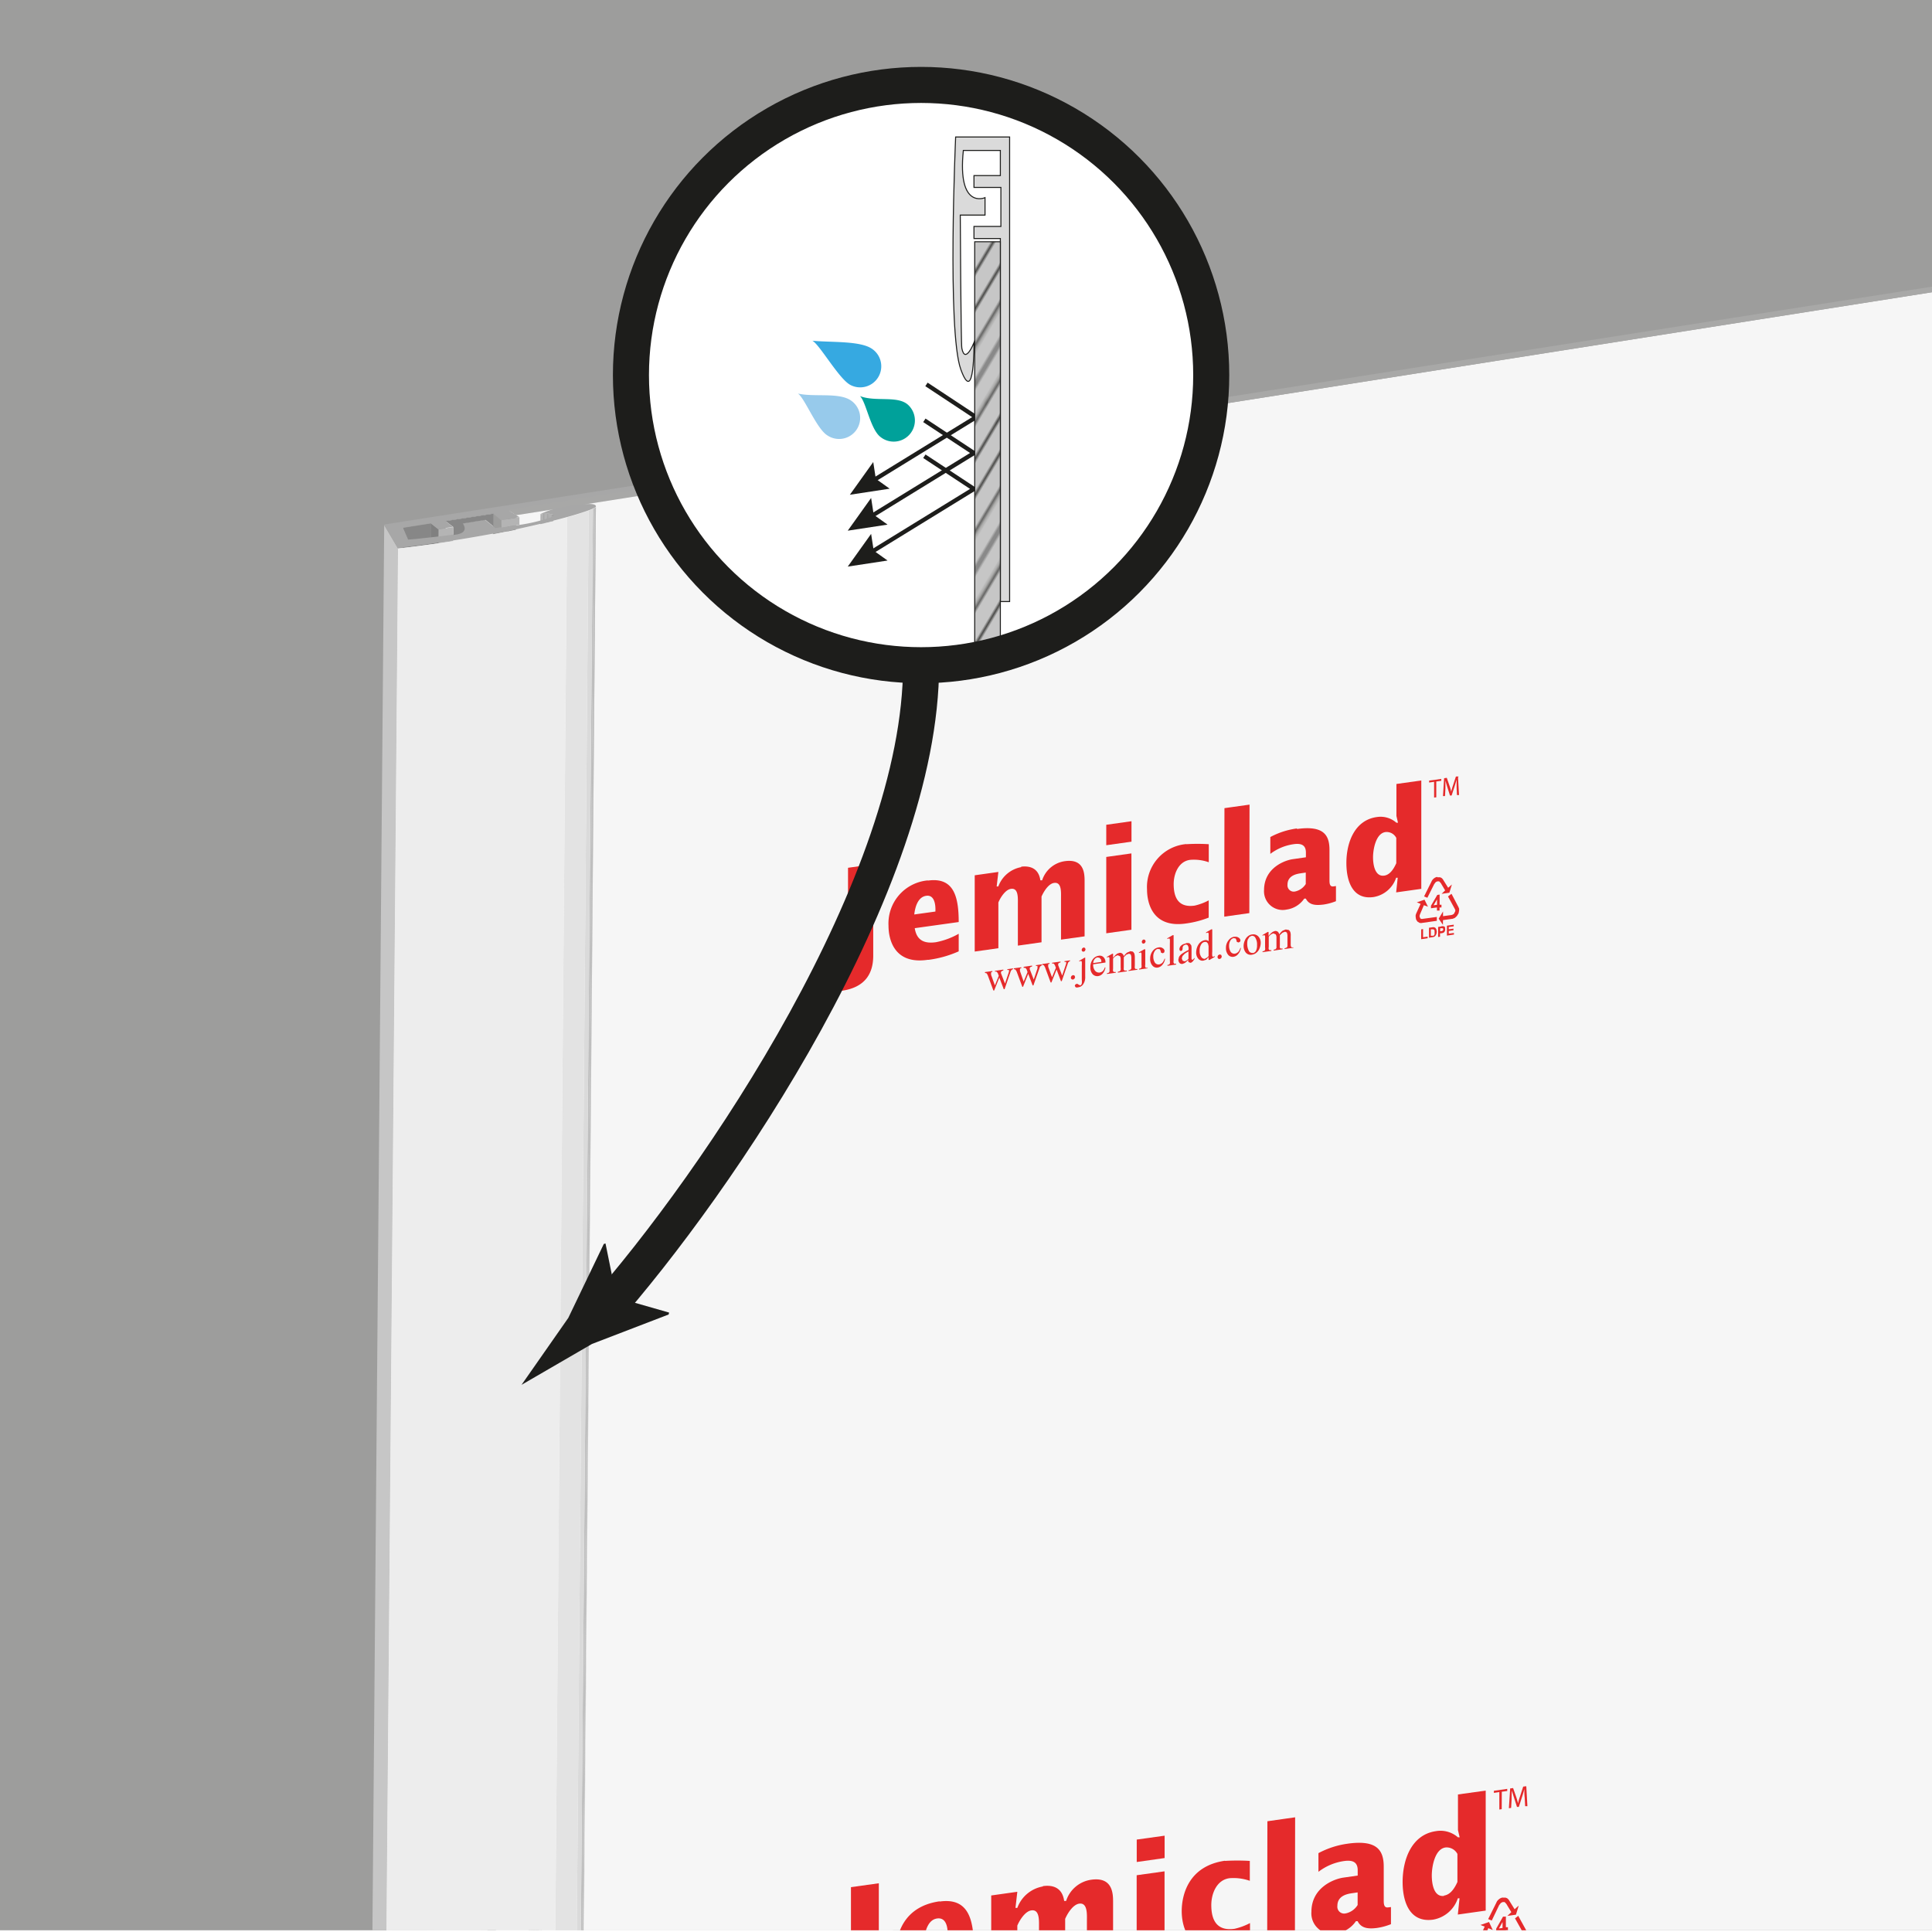 <?xml version="1.0" encoding="UTF-8"?> <svg xmlns="http://www.w3.org/2000/svg" xmlns:xlink="http://www.w3.org/1999/xlink" viewBox="0 0 283.46 283.46"><defs><style>.cls-1,.cls-3,.cls-40,.cls-46,.cls-48{fill:none;}.cls-2{fill:#fff;}.cls-3,.cls-40,.cls-42,.cls-46,.cls-48{stroke:#1d1d1b;}.cls-3{stroke-width:0.72px;}.cls-4{clip-path:url(#clip-path);}.cls-5{fill:#9d9d9c;}.cls-6{isolation:isolate;}.cls-7{fill:#ededed;}.cls-8{clip-path:url(#clip-path-2);}.cls-9{fill:#838383;}.cls-10{fill:#868686;}.cls-11{fill:#898989;}.cls-12{fill:#8c8c8c;}.cls-13{fill:#8f8f8f;}.cls-14{fill:#929292;}.cls-15{fill:#959595;}.cls-16{fill:#989898;}.cls-17{fill:#9b9b9b;}.cls-18{fill:#9e9e9e;}.cls-19{fill:#a1a1a1;}.cls-20{fill:#a4a4a4;}.cls-21{fill:#a7a7a7;}.cls-22{fill:#aaa;}.cls-23{fill:#adadad;}.cls-24{fill:#878787;}.cls-25{fill:#b4b4b4;}.cls-26{fill:gray;}.cls-27{fill:#c6c6c6;}.cls-28{clip-path:url(#clip-path-3);}.cls-29{fill:#a6a6a6;}.cls-30{fill:#b3b3b3;}.cls-31{fill:#bfbfbf;}.cls-32,.cls-42{fill:#dadada;}.cls-33{fill:#e3e3e3;}.cls-34{fill:#f6f6f6;}.cls-35{fill:#a8a8a7;}.cls-36{clip-path:url(#clip-path-6);}.cls-37{fill:#e52a2b;}.cls-38{clip-path:url(#clip-path-7);}.cls-39{clip-path:url(#clip-path-8);}.cls-40,.cls-42,.cls-46,.cls-48{stroke-miterlimit:10;}.cls-40{stroke-width:0.62px;}.cls-41{fill:#1d1d1b;}.cls-42,.cls-46{stroke-width:0.15px;}.cls-43{fill:#36a9e1;}.cls-44{fill:#00a19a;}.cls-45{fill:#97caeb;}.cls-47{fill:url(#_10_lpi_10_);}.cls-48{stroke-width:5.29px;}</style><clipPath id="clip-path"><rect class="cls-1" y="-0.25" width="283.46" height="283.46"></rect></clipPath><clipPath id="clip-path-2"><path id="SVGID" class="cls-1" d="M81.17,75.58,79.08,325.09c0-.31-1.75-.17-1.87-.16L79.3,75.42C79.41,75.41,81.17,75.26,81.17,75.58Z"></path></clipPath><clipPath id="clip-path-3"><path id="SVGID-2" data-name="SVGID" class="cls-1" d="M87.43,74.33,85.34,323.84v0c0,.53-8.51,3.09-20.79,5-2.59.4-5.35.78-8.24,1.11L58.4,80.48c2.88-.33,5.64-.71,8.23-1.11,12.29-1.94,20.75-4.49,20.8-5Z"></path></clipPath><clipPath id="clip-path-6"><polygon id="SVGID-5" data-name="SVGID" class="cls-1" points="120.33 302.22 120.38 276.42 224.12 261.84 224.07 287.64 120.33 302.22"></polygon></clipPath><clipPath id="clip-path-7"><polygon id="SVGID-6" data-name="SVGID" class="cls-1" points="120.33 150.22 120.38 126.9 214.15 113.72 214.11 137.04 120.33 150.22"></polygon></clipPath><clipPath id="clip-path-8"><circle class="cls-2" cx="135.14" cy="55.03" r="42.57"></circle></clipPath><pattern id="_10_lpi_10_" data-name="10 lpi 10%" width="72" height="72" patternTransform="matrix(0.22, -0.37, 0.22, 0.39, 44.11, -9.82)" patternUnits="userSpaceOnUse" viewBox="0 0 72 72"><rect class="cls-1" width="72" height="72"></rect><line class="cls-3" x1="71.75" y1="68.4" x2="144.25" y2="68.4"></line><line class="cls-3" x1="71.75" y1="54" x2="144.25" y2="54"></line><line class="cls-3" x1="71.75" y1="39.6" x2="144.25" y2="39.6"></line><line class="cls-3" x1="71.75" y1="25.2" x2="144.25" y2="25.2"></line><line class="cls-3" x1="71.75" y1="10.8" x2="144.25" y2="10.8"></line><line class="cls-3" x1="71.75" y1="61.2" x2="144.25" y2="61.2"></line><line class="cls-3" x1="71.75" y1="46.8" x2="144.25" y2="46.8"></line><line class="cls-3" x1="71.75" y1="32.4" x2="144.25" y2="32.4"></line><line class="cls-3" x1="71.75" y1="18" x2="144.25" y2="18"></line><line class="cls-3" x1="71.75" y1="3.6" x2="144.25" y2="3.6"></line><line class="cls-3" x1="-0.25" y1="68.4" x2="72.25" y2="68.4"></line><line class="cls-3" x1="-0.25" y1="54" x2="72.25" y2="54"></line><line class="cls-3" x1="-0.25" y1="39.6" x2="72.25" y2="39.6"></line><line class="cls-3" x1="-0.25" y1="25.2" x2="72.25" y2="25.2"></line><line class="cls-3" x1="-0.25" y1="10.8" x2="72.25" y2="10.8"></line><line class="cls-3" x1="-0.25" y1="61.2" x2="72.25" y2="61.2"></line><line class="cls-3" x1="-0.25" y1="46.8" x2="72.25" y2="46.8"></line><line class="cls-3" x1="-0.25" y1="32.4" x2="72.25" y2="32.4"></line><line class="cls-3" x1="-0.25" y1="18" x2="72.25" y2="18"></line><line class="cls-3" x1="-0.25" y1="3.6" x2="72.25" y2="3.6"></line><line class="cls-3" x1="-72.25" y1="68.4" x2="0.25" y2="68.4"></line><line class="cls-3" x1="-72.25" y1="54" x2="0.25" y2="54"></line><line class="cls-3" x1="-72.25" y1="39.6" x2="0.25" y2="39.6"></line><line class="cls-3" x1="-72.25" y1="25.2" x2="0.25" y2="25.2"></line><line class="cls-3" x1="-72.25" y1="10.8" x2="0.25" y2="10.8"></line><line class="cls-3" x1="-72.25" y1="61.2" x2="0.25" y2="61.2"></line><line class="cls-3" x1="-72.25" y1="46.8" x2="0.25" y2="46.8"></line><line class="cls-3" x1="-72.25" y1="32.4" x2="0.25" y2="32.4"></line><line class="cls-3" x1="-72.25" y1="18" x2="0.25" y2="18"></line><line class="cls-3" x1="-72.25" y1="3.6" x2="0.25" y2="3.6"></line></pattern></defs><title>PVC edge trim (J-trim)</title><g id="Layer_2" data-name="Layer 2"><g class="cls-4"><rect class="cls-5" x="-7.01" y="-5.86" width="295" height="295.33"></rect><g class="cls-6"><polygon class="cls-7" points="132.83 65.96 130.75 315.47 72.41 324.54 74.5 75.03 132.83 65.96"></polygon><g class="cls-6"><g class="cls-8"><g class="cls-6"><path class="cls-9" d="M81.17,75.58,79.08,325.09S79,325,79,325L81.05,75.46q.12,0,.12.12"></path><path class="cls-10" d="M81.05,75.46,79,325l0,0L81,75.45h0"></path><path class="cls-11" d="M81,75.45,78.91,325h0L81,75.44h0"></path><path class="cls-12" d="M81,75.44,78.88,325h0L80.93,75.43h0"></path><path class="cls-13" d="M80.93,75.43,78.84,324.94h0L80.88,75.42h.05"></path><path class="cls-14" d="M80.88,75.42,78.79,324.93h-.05L80.83,75.41h0"></path><path class="cls-15" d="M80.83,75.41,78.74,324.92h0L80.78,75.4h0"></path><path class="cls-16" d="M80.78,75.4,78.69,324.92h-.06L80.71,75.4h.07"></path><path class="cls-17" d="M80.71,75.4,78.63,324.91h-.08L80.64,75.39h.07"></path><path class="cls-18" d="M80.64,75.39,78.55,324.9h-.1L80.53,75.39h.11"></path><path class="cls-19" d="M80.53,75.39,78.45,324.9h-.13L80.41,75.38h.12"></path><path class="cls-20" d="M80.41,75.38,78.32,324.89h-.18L80.23,75.38h.18"></path><path class="cls-21" d="M80.23,75.38,78.14,324.89h-.26L80,75.38h.26"></path><path class="cls-22" d="M80,75.38,77.88,324.9h-.41L79.56,75.4l.41,0"></path><path class="cls-23" d="M79.56,75.4,77.47,324.91l-.26,0L79.3,75.42l.26,0"></path></g></g></g><polygon class="cls-7" points="72.34 75.37 70.26 324.88 63.3 325.98 65.39 76.46 72.34 75.37"></polygon><polygon class="cls-24" points="63.24 76.8 61.15 326.31 57.08 326.95 59.17 77.44 63.24 76.8"></polygon><polygon class="cls-25" points="66.48 77.33 64.4 326.84 62.24 327.18 64.33 77.67 66.48 77.33"></polygon><polygon class="cls-26" points="64.33 77.67 62.24 327.18 61.15 326.31 63.24 76.8 64.33 77.67"></polygon><polygon class="cls-27" points="58.4 80.48 56.31 329.99 54.28 326.56 56.37 77.05 58.4 80.48"></polygon><g class="cls-6"><g class="cls-28"><g class="cls-6"><polyline class="cls-12" points="87.43 74.33 85.34 323.84 85.34 323.85 87.43 74.34 87.43 74.33"></polyline><path class="cls-13" d="M87.43,74.34,85.34,323.85h0L87.43,74.36h0"></path><path class="cls-14" d="M87.43,74.36,85.34,323.87v0L87.42,74.38v0"></path><path class="cls-15" d="M87.42,74.38,85.33,323.89v0L87.41,74.39h0"></path><path class="cls-16" d="M87.41,74.39,85.32,323.91h0L87.4,74.41v0"></path><path class="cls-17" d="M87.4,74.41,85.31,323.92l0,0L87.38,74.43l0,0"></path><path class="cls-18" d="M87.38,74.43,85.29,323.94l0,0L87.35,74.45l0,0"></path><path class="cls-29" d="M87.35,74.45,85.26,324a.18.18,0,0,1-.07.05L87.28,74.5l.07,0"></path><path class="cls-30" d="M87.28,74.5,85.19,324l-.09.06L87.19,74.56l.09-.06"></path><path class="cls-31" d="M87.19,74.56,85.1,324.07l-.23.11L87,74.67l.23-.11"></path><path class="cls-32" d="M87,74.67,84.87,324.18l-.59.24L86.37,74.91l.59-.24"></path><path class="cls-33" d="M86.37,74.91,84.28,324.42c-.72.27-1.79.61-3.16,1L83.21,75.9c1.37-.38,2.44-.72,3.16-1"></path><path class="cls-7" d="M83.21,75.9,81.12,325.42a154.91,154.91,0,0,1-16.57,3.46c-2.59.4-5.35.78-8.24,1.11L58.4,80.48c2.88-.33,5.64-.71,8.23-1.11A151.76,151.76,0,0,0,83.21,75.9"></path></g></g></g><path class="cls-21" d="M131.85,65.18l1,.78L74.5,75l1.2,1-2.15.34-1.21-1-7,1.09,1.09.87-2.15.34-1.09-.87-4.07.64.76,1.76c.26,0,5.13-.49,7.05-.8s.91-1.53.86-1.59l3.35-.53,1.54,1.22c.06,0,1.3-.17,2.88-.41a25.41,25.41,0,0,0,5.17-1.17c1.37-.74-1.34-.51-1.48-.5a12.53,12.53,0,0,1,3.76-1.11c2.4-.38,4.43-.59,4.37,0s-8.51,3.08-20.8,5c-2.59.4-5.35.78-8.23,1.11l-2-3.43Z"></path></g><g class="cls-6"><polygon class="cls-34" points="433.06 19.32 423.36 698.94 66.03 755.21 75.72 75.59 433.06 19.32"></polygon><polygon class="cls-10" points="66.03 755.21 64.8 754.69 74.49 75.07 75.72 75.59 66.03 755.21"></polygon><polygon class="cls-35" points="75.72 75.59 74.48 74.8 431.83 18.81 433.06 19.32 75.72 75.59"></polygon></g><g class="cls-6"><g class="cls-6"><g class="cls-8"><g class="cls-6"><path class="cls-9" d="M81.17,75.58,79.08,325.09S79,325,79,325L81.05,75.46q.12,0,.12.12"></path><path class="cls-10" d="M81.05,75.46,79,325l0,0L81,75.45h0"></path><path class="cls-11" d="M81,75.45,78.91,325h0L81,75.44h0"></path><path class="cls-12" d="M81,75.44,78.88,325h0L80.93,75.43h0"></path><path class="cls-13" d="M80.93,75.43,78.84,324.94h0L80.88,75.42h.05"></path><path class="cls-14" d="M80.88,75.42,78.79,324.93h-.05L80.83,75.41h0"></path><path class="cls-15" d="M80.83,75.41,78.74,324.92h0L80.78,75.4h0"></path><path class="cls-16" d="M80.78,75.4,78.69,324.92h-.06L80.71,75.4h.07"></path><path class="cls-17" d="M80.71,75.4,78.63,324.91h-.08L80.64,75.39h.07"></path><path class="cls-18" d="M80.64,75.39,78.55,324.9h-.1L80.53,75.39h.11"></path><path class="cls-19" d="M80.53,75.39,78.45,324.9h-.13L80.41,75.38h.12"></path><path class="cls-20" d="M80.41,75.38,78.32,324.89h-.18L80.23,75.38h.18"></path><path class="cls-21" d="M80.23,75.38,78.14,324.89h-.26L80,75.38h.26"></path><path class="cls-22" d="M80,75.38,77.88,324.9h-.41L79.56,75.4l.41,0"></path><path class="cls-23" d="M79.56,75.4,77.47,324.91l-.26,0L79.3,75.42l.26,0"></path></g></g></g><g class="cls-6"><g class="cls-28"><g class="cls-6"><polyline class="cls-12" points="87.43 74.33 85.34 323.84 85.34 323.85 87.43 74.34 87.43 74.33"></polyline><path class="cls-13" d="M87.43,74.34,85.34,323.85h0L87.43,74.36h0"></path><path class="cls-14" d="M87.43,74.36,85.34,323.87v0L87.42,74.38v0"></path><path class="cls-15" d="M87.42,74.38,85.33,323.89v0L87.41,74.39h0"></path><path class="cls-16" d="M87.41,74.39,85.32,323.91h0L87.4,74.41v0"></path><path class="cls-17" d="M87.4,74.41,85.31,323.92l0,0L87.38,74.43l0,0"></path><path class="cls-18" d="M87.38,74.43,85.29,323.94l0,0L87.35,74.45l0,0"></path><path class="cls-29" d="M87.35,74.45,85.26,324a.18.18,0,0,1-.07.05L87.28,74.5l.07,0"></path><path class="cls-30" d="M87.28,74.5,85.19,324l-.09.06L87.19,74.56l.09-.06"></path><path class="cls-31" d="M87.19,74.56,85.1,324.07l-.23.11L87,74.67l.23-.11"></path><path class="cls-32" d="M87,74.67,84.87,324.18l-.59.24L86.37,74.91l.59-.24"></path><path class="cls-33" d="M86.37,74.91,84.28,324.42c-.72.27-1.79.61-3.16,1L83.21,75.9c1.37-.38,2.44-.72,3.16-1"></path><path class="cls-7" d="M83.21,75.9,81.12,325.42a154.91,154.91,0,0,1-16.57,3.46c-2.59.4-5.35.78-8.24,1.11L58.4,80.48c2.88-.33,5.64-.71,8.23-1.11A151.76,151.76,0,0,0,83.21,75.9"></path></g></g></g><path class="cls-21" d="M74.35,77.28l1.26-.19a25.41,25.41,0,0,0,5.17-1.17c1.37-.74-1.34-.51-1.48-.5a12.53,12.53,0,0,1,3.76-1.11c2.4-.38,4.43-.59,4.37,0,0,.41-5.11,2-13.08,3.64Z"></path></g><polygon class="cls-21" points="73.56 76.33 76.21 75.88 74.48 74.8 73.56 76.33"></polygon><path class="cls-25" d="M73.56,76.33l2.65-.45,0,1.11-1.11.18-1.52.22Z"></path><path class="cls-24" d="M65.38,76.45l7-1.09V77.2l-1.15-.92-3.33.53s1.21,1.47-1.39,1.68V77.32Z"></path><g class="cls-6"><g class="cls-36"><path class="cls-37" d="M128.94,276.31l-4.09.57,0,14.15c0,1.48.11,2.92-1.69,3.17a6.84,6.84,0,0,1-2.79-.24v2.81a9.56,9.56,0,0,0,3.42.09c4.07-.57,5.15-3.07,5.15-5.68l0-14.87"></path><path class="cls-37" d="M135.6,284.47c.14-1.2.58-2.85,1.94-3s1.55,1.47,1.49,2.55l-3.43.49m2.25-5.55c-5.45.77-6.38,5.09-6.39,7.36s.91,6.34,6.37,5.57l.18,0a18,18,0,0,0,4.85-1.37v-2.9a11.86,11.86,0,0,1-3.7,1.37c-1.8.25-3.11-.23-3.43-2.28l7.14-1c0-4.25-.87-7.3-5-6.72"></path><path class="cls-37" d="M153,276.78a4.89,4.89,0,0,0-3.74,3.14l-.27,0,.27-2.36-3.83.54,0,12.38,3.83-.54v-7.42c.36-.85,1.17-2.11,2.06-2.23,1.23-.18,1.12,1.51,1.12,2.47v6.74l3.84-.54v-7.43c.37-.85,1.16-2.1,2.06-2.23,1.22-.17,1.14,1.51,1.13,2.47v6.74l3.84-.54v-9c0-1.31-.16-3.61-3.2-3.18a4.54,4.54,0,0,0-3.69,3.11l-.29,0c-.25-1.82-1.49-2.4-3.12-2.17"></path><path class="cls-37" d="M170.85,274.56l-4.08.57,0,12.38,4.09-.57,0-12.38m0-5.23-4.08.57v3.29l4.09-.58v-3.28"></path><path class="cls-37" d="M179.75,273c-5.43.77-6.36,5.09-6.37,7.36s.92,6.33,6.35,5.57a16.35,16.35,0,0,0,3.67-.95v-2.83a9.26,9.26,0,0,1-2.27.84c-2.35.33-3.41-.95-3.41-3.48,0-1.68.78-3.68,2.65-3.94a7.23,7.23,0,0,1,3,.38v-2.92a31.39,31.39,0,0,0-3.67,0"></path><polyline class="cls-37" points="190.02 266.63 185.95 267.21 185.92 284.82 189.99 284.25 190.02 266.63"></polyline><path class="cls-37" d="M197.43,280.73a1,1,0,0,1-1.21-1.12c0-1.47,1.45-1.74,2.14-1.84l.83-.12v1.85a2.7,2.7,0,0,1-1.75,1.23m.32-10.23a12.69,12.69,0,0,0-4.32,1.39v2.74a8,8,0,0,1,3.76-1.58c1.34-.19,2,.21,2,1.35v.78l-2.09.3c-1.38.19-4.69,1.44-4.7,5a3,3,0,0,0,3.66,3.17,4.14,4.14,0,0,0,2.87-1.78l.25,0c.55,1.12,1.69,1.14,2.82,1a9.08,9.08,0,0,0,2.07-.56V279.8l-.41.05c-.67.1-.65-.61-.65-1.14V273.9c0-2.41-.95-4-5.28-3.4"></path><path class="cls-37" d="M211.88,278.16c-1.5.21-1.81-1.75-1.81-3s.43-3.87,2-4.1a1.78,1.78,0,0,1,1.76.95v4.11c-.39.87-1,1.88-2,2M218,262.71l-4.09.57v5.23l.25,1.06-.25,0a3.89,3.89,0,0,0-3.21-.91c-3.57.5-4.9,4.12-4.91,7.44,0,3.11,1.13,6,4.45,5.55a4.65,4.65,0,0,0,3.65-3.13l.25,0-.25,2.38,4.09-.58,0-17.61"></path><polyline class="cls-37" points="221.14 262.46 219.18 262.74 219.18 263.05 219.98 262.93 219.98 265.49 220.33 265.44 220.34 262.88 221.14 262.77 221.14 262.46"></polyline><path class="cls-37" d="M223.92,262.07l-.44.06-.47,1.45a8,8,0,0,0-.29,1h0a8.81,8.81,0,0,0-.26-.92l-.46-1.32-.43.06-.19,2.9.33-.05.07-1.24c0-.44,0-.92.06-1.28.08.33.18.68.31,1.06l.42,1.32.27,0,.47-1.46c.14-.42.24-.8.34-1.14,0,.37,0,.84.05,1.23l.07,1.26.33,0-.16-2.84"></path><path class="cls-37" d="M218.45,282l-1.25.43.63.24-.75,1.63-.06.23,0,.24.07.42.21.35.36.23a1,1,0,0,0,.47,0l2.33-.33v-.63l-2.27.32a.51.51,0,0,1-.41-.08l-.13-.32a1.38,1.38,0,0,1,.13-.49l.58-1.34.65.26-.55-1.18m4.32-.91-.5.39,1.12,2,.07.19,0,.17-.22.43a1.08,1.08,0,0,1-.49.21l-1.28.18V284l-.71,1.17.71,1v-.79l1.58-.22.35-.14.32-.3.26-.41.08-.49,0-.28-.12-.28-1.16-2.1m-2.31-2.76a1.07,1.07,0,0,0-.56.26,1.12,1.12,0,0,0-.38.5l-1.2,2.41.53.21,1.08-2.26.26-.32.25-.13.3,0,.25.27.73,1.21-.58.55,1.26-.18.41-1.34-.61.54-.88-1.42-.21-.19-.23-.09-.25,0h-.17"></path><path class="cls-37" d="M219.89,283l.56-1v.87l-.56.08m1-1.74-.37,0-1,1.76v.42l1-.14v.51l.42-.06v-.51l.3,0v-.43l-.3,0v-1.6"></path></g></g><g class="cls-6"><g class="cls-38"><path class="cls-37" d="M128.11,126.8l-3.69.52,0,12.78c0,1.35.1,2.65-1.53,2.88a6.42,6.42,0,0,1-2.52-.22v2.54a8.65,8.65,0,0,0,3.09.07c3.68-.51,4.65-2.77,4.66-5.13l0-13.44"></path><path class="cls-37" d="M134.14,134.17c.12-1.08.52-2.56,1.75-2.74s1.4,1.33,1.35,2.31l-3.1.43m2-5a6.34,6.34,0,0,0-5.78,6.65c0,2,.83,5.73,5.76,5l.16,0a16,16,0,0,0,4.38-1.24V137a10.88,10.88,0,0,1-3.35,1.24c-1.63.23-2.81-.21-3.1-2.06l6.45-.9c0-3.85-.78-6.61-4.53-6.08"></path><path class="cls-37" d="M149.85,127.22a4.43,4.43,0,0,0-3.38,2.84l-.24,0,.25-2.13-3.47.49,0,11.19,3.47-.49v-6.71c.32-.77,1.05-1.9,1.86-2,1.11-.15,1,1.37,1,2.24v6.09l3.47-.49v-6.71c.34-.77,1.05-1.91,1.86-2,1.11-.15,1,1.37,1,2.24v6.08l3.46-.48,0-8.16c0-1.18-.15-3.26-2.9-2.87a4.1,4.1,0,0,0-3.33,2.81l-.26,0c-.23-1.64-1.35-2.18-2.83-2"></path><path class="cls-37" d="M166,125.21l-3.69.52,0,11.2,3.69-.52,0-11.2m0-4.72-3.69.52v3l3.7-.52v-3"></path><path class="cls-37" d="M174.05,123.84a6.32,6.32,0,0,0-5.76,6.65c0,2,.82,5.72,5.73,5a14.33,14.33,0,0,0,3.32-.86V132.1a8.4,8.4,0,0,1-2.06.77c-2.13.3-3.08-.86-3.08-3.15,0-1.52.71-3.33,2.39-3.56a6.44,6.44,0,0,1,2.76.35v-2.65a26.64,26.64,0,0,0-3.31,0"></path><polyline class="cls-37" points="183.33 118.05 179.65 118.57 179.62 134.49 183.3 133.97 183.33 118.05"></polyline><path class="cls-37" d="M190,130.8a.92.92,0,0,1-1.1-1c0-1.33,1.31-1.58,1.94-1.67l.74-.11v1.68A2.47,2.47,0,0,1,190,130.8m.29-9.25a11.4,11.4,0,0,0-3.91,1.26v2.47a7.36,7.36,0,0,1,3.4-1.42c1.21-.18,1.82.18,1.82,1.22v.7l-1.89.27c-1.25.17-4.24,1.3-4.25,4.53a2.74,2.74,0,0,0,3.31,2.87,3.77,3.77,0,0,0,2.59-1.61l.23,0c.5,1,1.53,1,2.55.88a8,8,0,0,0,1.87-.5V130l-.36.05c-.61.09-.59-.55-.59-1v-4.35c0-2.18-.86-3.62-4.77-3.07"></path><path class="cls-37" d="M203.09,128.47c-1.35.19-1.64-1.58-1.64-2.69s.39-3.5,1.82-3.7a1.58,1.58,0,0,1,1.59.86v3.71c-.35.78-.9,1.7-1.77,1.82m5.48-14-3.69.52v4.72l.23,1-.23,0a3.52,3.52,0,0,0-2.9-.83c-3.23.46-4.44,3.73-4.44,6.73,0,2.81,1,5.44,4,5a4.22,4.22,0,0,0,3.3-2.83l.23,0-.23,2.15,3.69-.52,0-15.92"></path><polyline class="cls-37" points="211.46 114.28 209.68 114.53 209.68 114.81 210.41 114.71 210.41 117.02 210.73 116.98 210.73 114.66 211.46 114.56 211.46 114.28"></polyline><path class="cls-37" d="M214,113.93l-.39,0-.43,1.31a8.32,8.32,0,0,0-.26.91h0a6.85,6.85,0,0,0-.24-.84l-.41-1.19-.39.06-.17,2.62.3,0,.06-1.12c0-.4,0-.83,0-1.16.08.3.17.62.29,1l.38,1.2.24,0,.43-1.32c.12-.38.21-.72.3-1,0,.33,0,.76,0,1.11l.05,1.14.31,0-.15-2.57"></path><path class="cls-37" d="M148.61,142.08l-.82.12v.11l.21,0,.06.09-.06.27-.55,1.64-.59-1.53,0-.12.06-.16.29-.12v-.12l-1.23.18v.11l.23,0,.18.22.15.4-.57,1.4-.56-1.55,0-.22,0-.14.19-.08v-.11l-1.09.15v.12l.26.07.15.28.83,2.24h.11l.76-1.9.65,1.7.12,0,.87-2.53a.57.57,0,0,1,.37-.41v-.12"></path><path class="cls-37" d="M152.82,141.49l-.83.12v.11l.23,0,0,.09,0,.27-.55,1.64-.59-1.53,0-.13.06-.15.29-.12v-.12l-1.24.18V142l.25,0,.18.22.14.4-.57,1.4-.54-1.55,0-.23,0-.13.2-.08v-.11l-1.1.15v.11l.24.08.17.28.83,2.24h.11l.76-1.9.65,1.7.11,0,.89-2.53a.54.54,0,0,1,.36-.42v-.11"></path><path class="cls-37" d="M157,140.9l-.82.12v.11l.21,0,.06.09-.06.27-.55,1.64-.59-1.53,0-.13.06-.15.29-.13v-.11l-1.24.17v.12l.23,0,.18.22.15.4-.57,1.39-.56-1.54,0-.22,0-.14.2-.08v-.11l-1.08.15v.11l.25.08.16.27.83,2.25h.11l.76-1.9.64,1.7.12,0,.87-2.53A.55.55,0,0,1,157,141v-.12"></path><polyline class="cls-37" points="157.43 143.06 157.2 143.19 157.1 143.45 157.2 143.66 157.42 143.73 157.64 143.6 157.74 143.36 157.65 143.13 157.43 143.06"></polyline><path class="cls-37" d="M159.24,140.51h-.12l-.78.46,0,.09.2-.06.12,0,.06.12a4.15,4.15,0,0,1,0,.6v2a2.62,2.62,0,0,1,0,.58l-.09.2-.14.07-.23-.1-.18-.12-.15,0-.17.11-.07.19.13.2a.54.54,0,0,0,.38,0,1,1,0,0,0,.73-.45,1.82,1.82,0,0,0,.29-1.12v-2.82m-.24-1.45-.2.13-.09.23.09.21.2.06.21-.12.08-.24-.08-.2-.21-.07"></path><path class="cls-37" d="M160.39,141.3a1,1,0,0,1,.22-.58.69.69,0,0,1,.42-.25l.29.06.21.23a1,1,0,0,1,.06.37l-1.2.17m.81-1.07a1.29,1.29,0,0,0-.87.52,1.9,1.9,0,0,0-.35,1.18,1.43,1.43,0,0,0,.33,1,.92.92,0,0,0,.81.28,1.09,1.09,0,0,0,.73-.45,1.77,1.77,0,0,0,.34-.8l-.08-.05a1.5,1.5,0,0,1-.32.57.85.85,0,0,1-.46.21.75.75,0,0,1-.67-.27,1.39,1.39,0,0,1-.27-.94l1.8-.26a1,1,0,0,0-.28-.78.77.77,0,0,0-.71-.21"></path><path class="cls-37" d="M165.79,139.59l-.42.17a2.27,2.27,0,0,0-.49.54.64.64,0,0,0-.24-.4.49.49,0,0,0-.41-.09l-.31.1-.27.22-.34.39v-.59l-.12,0-.79.46,0,.09.19-.06.11,0,.08.12c0,.09,0,.29,0,.6v1.07a2.05,2.05,0,0,1,0,.36l-.11.15-.26.07v.11l1.29-.18v-.11h-.28l-.11-.12a1.22,1.22,0,0,1,0-.36v-1.49a1.82,1.82,0,0,1,.37-.36l.3-.13.35.15a.92.92,0,0,1,.09.48V142a1,1,0,0,1,0,.31l-.1.18-.31.09v.12l1.33-.19v-.11H165l-.12-.11a1.76,1.76,0,0,1,0-.36v-1.49l.37-.37.3-.12a.33.33,0,0,1,.37.14,1.37,1.37,0,0,1,.07.49v1.51l-.1.16-.25.1h-.07v.11l1.3-.18v-.11h-.26l-.11-.12a1.72,1.72,0,0,1,0-.35v-1.2a2.14,2.14,0,0,0-.06-.55.64.64,0,0,0-.26-.34l-.37-.06"></path><path class="cls-37" d="M168,139.28l-.12,0-.78.45,0,.09.2-.06.12,0,.06.12c0,.1,0,.3,0,.59v1.08a1.14,1.14,0,0,1,0,.37l-.11.15-.25.06v.12l1.26-.18V142h-.25l-.1-.12a.85.85,0,0,1,0-.35v-2.25m-.23-1.45-.21.13-.08.23.08.2.21.07.2-.13.09-.22-.09-.2-.2-.08"></path><path class="cls-37" d="M170,139a1.31,1.31,0,0,0-.88.53,1.79,1.79,0,0,0-.37,1.14,1.42,1.42,0,0,0,.33,1,.83.83,0,0,0,.78.29,1.12,1.12,0,0,0,.67-.39,1.71,1.71,0,0,0,.41-.91l-.08,0a1.82,1.82,0,0,1-.3.57.92.92,0,0,1-.5.27.64.64,0,0,1-.63-.29,1.62,1.62,0,0,1-.22-.86,1.34,1.34,0,0,1,.23-.83.68.68,0,0,1,.45-.3l.29.06.11.26.06.24.26.08.19-.11.06-.19a.47.47,0,0,0-.24-.42A.75.75,0,0,0,170,139"></path><path class="cls-37" d="M172.18,137.21l-.13,0-.78.45,0,.11.2-.08.11,0,.06.14a4.62,4.62,0,0,1,0,.59V141a1.07,1.07,0,0,1,0,.37l-.09.14-.26.07v.12l1.27-.18v-.12h-.27l-.1-.12a1,1,0,0,1,0-.35v-3.73"></path><path class="cls-37" d="M173.8,141.05l-.29-.11-.12-.34.11-.34.32-.33c.08-.06.27-.18.55-.34v1.07a1.06,1.06,0,0,1-.56.39m.17-2.61a1.17,1.17,0,0,0-.7.31.76.76,0,0,0-.24.52l.06.21.17.06.18-.11.06-.22V139l.11-.25.29-.15a.36.36,0,0,1,.35.11.84.84,0,0,1,.12.56v.11a6.37,6.37,0,0,0-1,.58,1.38,1.38,0,0,0-.4.45l-.09.37a.77.77,0,0,0,.17.51.51.51,0,0,0,.45.13l.32-.13a3,3,0,0,0,.5-.46c0,.18,0,.29.1.35l.22.08c.19,0,.4-.22.61-.56v-.17l-.23.27-.09,0-.07,0-.05-.11c0-.06,0-.22,0-.49v-1a1.72,1.72,0,0,0-.05-.52l-.24-.28a1.09,1.09,0,0,0-.58,0"></path><path class="cls-37" d="M176.83,140.68a.6.6,0,0,1-.56-.25,1.42,1.42,0,0,1-.26-.92,1.64,1.64,0,0,1,.26-1,.71.71,0,0,1,.46-.31l.27,0,.23.23.09.38v1.45a.81.81,0,0,1-.48.35m1-4.26-.12,0-.77.45,0,.11.19-.07h.13l.06.14c0,.08,0,.28,0,.59v.52a.64.64,0,0,0-.56-.15,1.36,1.36,0,0,0-.92.62,2.21,2.21,0,0,0-.35,1.17,1.35,1.35,0,0,0,.32.94.79.79,0,0,0,.74.27l.4-.13.36-.37v.4l.14,0,.78-.46,0-.09-.22.08-.1,0-.06-.14a3.2,3.2,0,0,1,0-.6v-3.25"></path><polyline class="cls-37" points="178.94 140.03 178.71 140.16 178.62 140.42 178.71 140.64 178.94 140.71 179.17 140.58 179.26 140.33 179.17 140.1 178.94 140.03"></polyline><path class="cls-37" d="M181.12,137.43a1.29,1.29,0,0,0-.88.54,1.75,1.75,0,0,0-.37,1.13,1.49,1.49,0,0,0,.33,1,.86.86,0,0,0,.78.28,1.07,1.07,0,0,0,.67-.39,1.67,1.67,0,0,0,.41-.91l-.08,0a1.54,1.54,0,0,1-.3.57.92.92,0,0,1-.5.27.65.65,0,0,1-.63-.29,1.6,1.6,0,0,1-.22-.86,1.41,1.41,0,0,1,.23-.83.68.68,0,0,1,.45-.3l.29.06.11.26.06.24.26.08.2-.11L182,138a.52.52,0,0,0-.26-.42.8.8,0,0,0-.62-.13"></path><path class="cls-37" d="M183.81,139.81a.56.56,0,0,1-.61-.36,2.25,2.25,0,0,1-.21-1,1.77,1.77,0,0,1,.09-.62l.25-.38.3-.14a.52.52,0,0,1,.52.22,1.88,1.88,0,0,1,.28,1.14,1.71,1.71,0,0,1-.17.86.66.66,0,0,1-.45.31m-.09-2.74a1.17,1.17,0,0,0-.62.26,1.46,1.46,0,0,0-.46.63,2,2,0,0,0-.18.79,1.55,1.55,0,0,0,.28.93.94.94,0,0,0,.95.36,1.35,1.35,0,0,0,.65-.29,1.47,1.47,0,0,0,.46-.64,2.12,2.12,0,0,0,.17-.79,1.33,1.33,0,0,0-.31-.91,1,1,0,0,0-.94-.34"></path><path class="cls-37" d="M188.6,136.38l-.41.17a2.15,2.15,0,0,0-.5.55.71.71,0,0,0-.23-.41.6.6,0,0,0-.42-.09l-.29.11-.29.22-.34.39v-.59H186l-.77.46,0,.09.19-.06.13,0,.06.12a5.48,5.48,0,0,1,0,.6V139a1.07,1.07,0,0,1,0,.37l-.11.14-.26.07v.12l1.29-.18v-.12h-.27l-.11-.12a.81.81,0,0,1,0-.35v-1.5a1.82,1.82,0,0,1,.37-.36l.3-.13.35.15a.89.89,0,0,1,.11.48v1.2c0,.18,0,.28,0,.31l-.12.18-.29.09v.12l1.31-.19v-.11h-.28l-.12-.11a1.76,1.76,0,0,1,0-.36v-1.49l.38-.36.31-.13a.34.34,0,0,1,.35.15,1.27,1.27,0,0,1,.07.48v1.51l-.1.16-.25.1h-.07v.12l1.3-.18V139h-.26l-.09-.11a.87.87,0,0,1-.05-.36v-1.2a1.55,1.55,0,0,0-.05-.55.64.64,0,0,0-.26-.34l-.37-.06"></path><path class="cls-37" d="M209,132l-1.13.39.56.22-.67,1.47-.06.21v.21l.06.39.19.31.32.2a.87.87,0,0,0,.43,0l2.11-.3v-.57l-2.05.28a.43.43,0,0,1-.37-.06l-.12-.29a1.21,1.21,0,0,1,.13-.45l.51-1.2.6.22L209,132m3.91-.83-.46.36,1,1.83.07.17v.15l-.2.39a.84.84,0,0,1-.44.19l-1.16.16v-.69l-.64,1.06.63.91V135l1.43-.2.32-.13.29-.27L214,134l.08-.44,0-.25-.11-.25-1-1.91m-2.1-2.49a1,1,0,0,0-.5.23,1.15,1.15,0,0,0-.35.46l-1.08,2.17.48.2,1-2,.23-.3.23-.11.27,0,.23.24.65,1.09-.52.5,1.14-.16.37-1.21-.55.48-.8-1.28-.18-.17-.22-.09-.23,0h-.15"></path><path class="cls-37" d="M210.33,132.82l.51-.86v.79l-.51.07m.89-1.57-.34.05-.93,1.59v.37l.88-.12v.46l.38,0v-.46l.28,0v-.4l-.27,0v-1.44"></path><polyline class="cls-37" points="208.79 136.31 208.52 136.35 208.51 137.8 209.46 137.66 209.46 137.42 208.79 137.51 208.79 136.31"></polyline><path class="cls-37" d="M209.93,137.35v-1h.12l.23,0,.12.05.08.14,0,.26,0,.26-.06.16-.13.07-.15,0-.21,0m.23-1.24-.5.07v1.46l.51-.08.25-.05.18-.15.15-.27.05-.32-.05-.34-.13-.22-.2-.11h-.26"></path><path class="cls-37" d="M211.3,136.62v-.43l.14,0h.19l.11.05,0,.13,0,.12-.1.07-.21.07-.15,0m.17-.7L211,136v1.47l.28,0v-.54l.18,0,.28-.06.15-.1.1-.15.05-.23L212,136l-.19-.1a1.2,1.2,0,0,0-.32,0"></path><polyline class="cls-37" points="213.29 135.67 212.29 135.81 212.29 137.27 213.32 137.12 213.32 136.88 212.56 136.98 212.56 136.59 213.25 136.49 213.25 136.25 212.56 136.34 212.56 136.01 213.29 135.91 213.29 135.67"></polyline></g></g><circle class="cls-2" cx="135.14" cy="55.03" r="42.57"></circle><g class="cls-39"><polyline class="cls-40" points="135.62 61.67 142.9 66.47 127.53 75.92"></polyline><polygon class="cls-41" points="127.81 73.06 128.19 75.52 130.22 76.97 124.38 77.86 127.81 73.06"></polygon><polyline class="cls-40" points="135.93 56.4 143.21 61.21 127.84 70.66"></polyline><polygon class="cls-41" points="128.12 67.79 128.5 70.25 130.53 71.7 124.69 72.59 128.12 67.79"></polygon><polyline class="cls-40" points="135.62 66.94 142.9 71.74 127.53 81.19"></polyline><polygon class="cls-41" points="127.81 78.33 128.19 80.79 130.22 82.24 124.38 83.13 127.81 78.33"></polygon><path class="cls-42" d="M148.13,88.26V20.1h-7.92s-1.27,28.52.76,34.1,1.93-3.92,1.93-3.92-1.29,3.24-1.78.83c-.14-.68-.23-19.55-.23-19.55h3.63V29s-4.08,1.81-3.18-6.93h5.43v3.69H142.9v1.74h3.95v5.72H142.9V35h3.87V88.26Z"></path><path class="cls-43" d="M127.64,51a3.09,3.09,0,0,1-2.87,5.48c-1.68-.88-4.51-5.93-5.58-6.49C121.62,50.24,125.77,50,127.64,51Z"></path><path class="cls-44" d="M133.2,59.37A3.09,3.09,0,1,1,129.05,64c-1.4-1.27-2-5.08-2.88-5.89C128.45,59,131.64,58,133.2,59.37Z"></path><path class="cls-45" d="M124.79,58.72a3.09,3.09,0,1,1-3.43,5.14c-1.57-1-3.29-5.45-4.29-6.12C119.45,58.29,123,57.55,124.79,58.72Z"></path><rect class="cls-27" x="143.01" y="35.47" width="3.76" height="66.09"></rect><rect class="cls-46" x="143.01" y="35.47" width="3.76" height="66.09"></rect><rect class="cls-47" x="143.01" y="35.47" width="3.76" height="66.09"></rect></g><circle class="cls-48" cx="135.14" cy="55.03" r="42.57"></circle><path class="cls-48" d="M135.14,97.6c0,31.88-29.62,75.68-47,95.33"></path><path class="cls-41" d="M90.45,190.37l7.72,2.21-.07.28-11.24,4.32-10.34,6,6.86-9.82,5.21-10.85.25-.07Z"></path></g></g></svg> 
